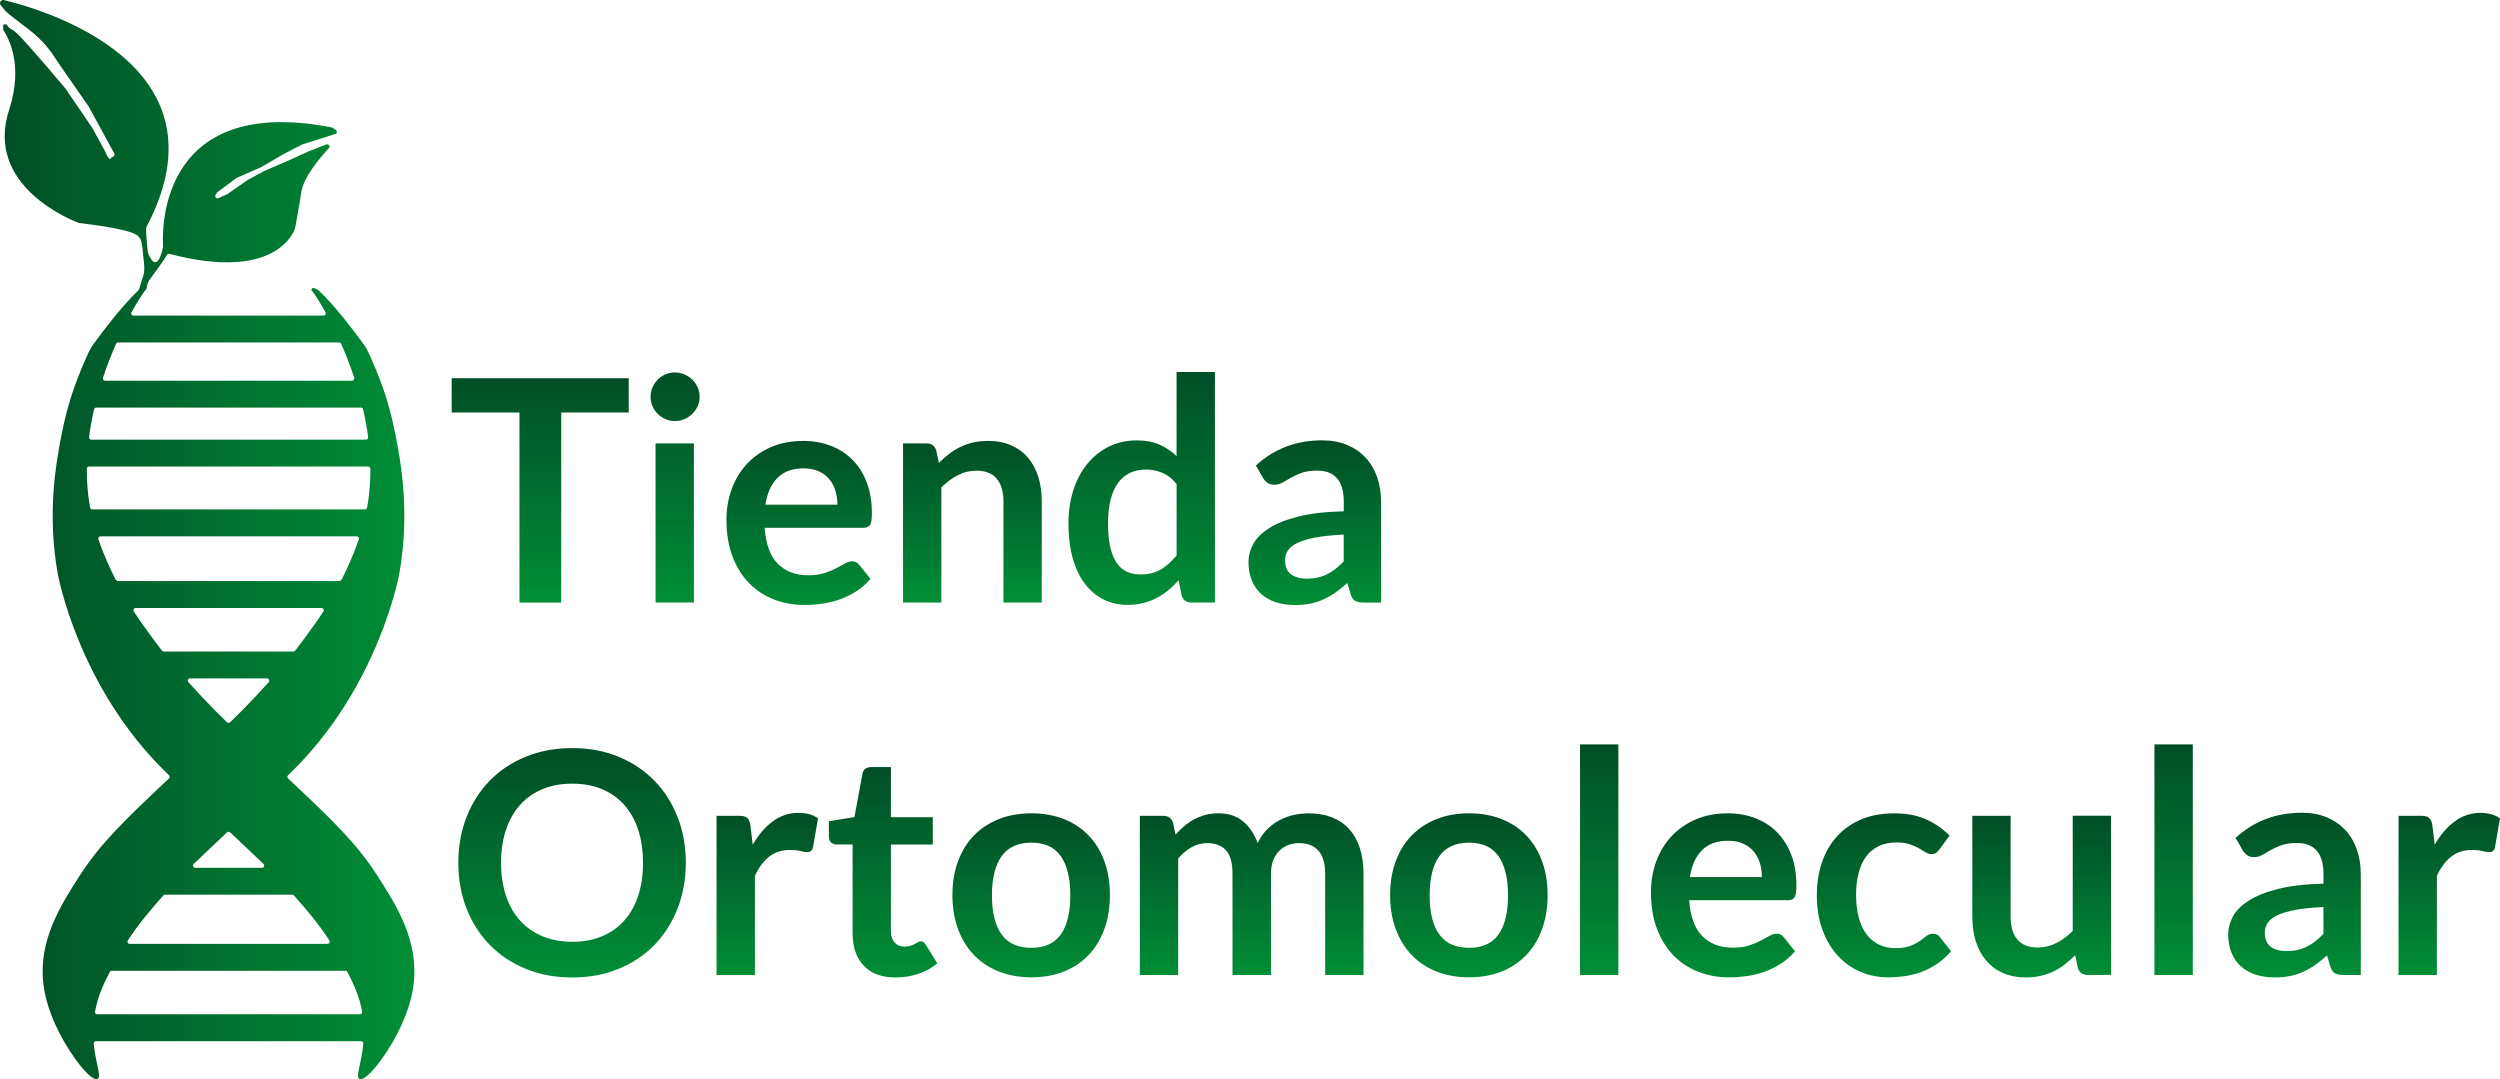 <?xml version="1.0" encoding="UTF-8"?>
<svg xmlns="http://www.w3.org/2000/svg" xmlns:xlink="http://www.w3.org/1999/xlink" id="Capa_2" data-name="Capa 2" viewBox="0 0 794.32 342.88">
  <defs>
    <style>
      .cls-1 {
        fill: url(#Degradado_sin_nombre_5-15);
      }

      .cls-2 {
        fill: url(#Degradado_sin_nombre_5-16);
      }

      .cls-3 {
        fill: url(#Degradado_sin_nombre_5);
      }

      .cls-4 {
        fill: url(#Degradado_sin_nombre_5-9);
      }

      .cls-5 {
        fill: url(#Degradado_sin_nombre_5-18);
      }

      .cls-6 {
        fill: url(#Degradado_sin_nombre_5-17);
      }

      .cls-7 {
        fill: url(#Degradado_sin_nombre_5-8);
      }

      .cls-8 {
        fill: url(#Degradado_sin_nombre_5-14);
      }

      .cls-9 {
        fill: url(#Degradado_sin_nombre_5-3);
      }

      .cls-10 {
        fill: url(#Degradado_sin_nombre_5-13);
      }

      .cls-11 {
        fill: url(#Degradado_sin_nombre_5-20);
      }

      .cls-12 {
        fill: url(#Degradado_sin_nombre_5-11);
      }

      .cls-13 {
        fill: url(#Degradado_sin_nombre_5-5);
      }

      .cls-14 {
        fill: url(#Degradado_sin_nombre_5-10);
      }

      .cls-15 {
        fill: url(#Degradado_sin_nombre_5-12);
      }

      .cls-16 {
        fill: url(#Degradado_sin_nombre_5-2);
      }

      .cls-17 {
        fill: url(#Degradado_sin_nombre_5-19);
      }

      .cls-18 {
        fill: url(#Degradado_sin_nombre_5-6);
      }

      .cls-19 {
        fill: url(#Degradado_sin_nombre_5-4);
      }

      .cls-20 {
        fill: url(#Degradado_sin_nombre_5-7);
      }
    </style>
    <linearGradient id="Degradado_sin_nombre_5" data-name="Degradado sin nombre 5" x1="0" y1="171.44" x2="131.7" y2="171.44" gradientUnits="userSpaceOnUse">
      <stop offset="0" stop-color="#004e27"></stop>
      <stop offset="1" stop-color="#008e36"></stop>
    </linearGradient>
    <linearGradient id="Degradado_sin_nombre_5-2" data-name="Degradado sin nombre 5" x1="171.64" y1="120.17" x2="171.64" y2="191.46" href="#Degradado_sin_nombre_5"></linearGradient>
    <linearGradient id="Degradado_sin_nombre_5-3" data-name="Degradado sin nombre 5" x1="214.5" y1="118.34" x2="214.5" y2="191.46" href="#Degradado_sin_nombre_5"></linearGradient>
    <linearGradient id="Degradado_sin_nombre_5-4" data-name="Degradado sin nombre 5" x1="253.92" y1="140.09" x2="253.92" y2="192.2" href="#Degradado_sin_nombre_5"></linearGradient>
    <linearGradient id="Degradado_sin_nombre_5-5" data-name="Degradado sin nombre 5" x1="308.96" y1="140.09" x2="308.96" y2="191.46" href="#Degradado_sin_nombre_5"></linearGradient>
    <linearGradient id="Degradado_sin_nombre_5-6" data-name="Degradado sin nombre 5" x1="362.75" y1="118.2" x2="362.75" y2="192.2" href="#Degradado_sin_nombre_5"></linearGradient>
    <linearGradient id="Degradado_sin_nombre_5-7" data-name="Degradado sin nombre 5" x1="417.74" y1="139.94" x2="417.74" y2="192.25" href="#Degradado_sin_nombre_5"></linearGradient>
    <linearGradient id="Degradado_sin_nombre_5-8" data-name="Degradado sin nombre 5" x1="181.77" y1="237.7" x2="181.77" y2="310.57" href="#Degradado_sin_nombre_5"></linearGradient>
    <linearGradient id="Degradado_sin_nombre_5-9" data-name="Degradado sin nombre 5" x1="243.79" y1="258.26" x2="243.79" y2="309.78" href="#Degradado_sin_nombre_5"></linearGradient>
    <linearGradient id="Degradado_sin_nombre_5-10" data-name="Degradado sin nombre 5" x1="280.59" y1="243.72" x2="280.59" y2="310.57" href="#Degradado_sin_nombre_5"></linearGradient>
    <linearGradient id="Degradado_sin_nombre_5-11" data-name="Degradado sin nombre 5" x1="327.62" y1="258.41" x2="327.62" y2="310.52" href="#Degradado_sin_nombre_5"></linearGradient>
    <linearGradient id="Degradado_sin_nombre_5-12" data-name="Degradado sin nombre 5" x1="397.68" y1="258.41" x2="397.68" y2="309.78" href="#Degradado_sin_nombre_5"></linearGradient>
    <linearGradient id="Degradado_sin_nombre_5-13" data-name="Degradado sin nombre 5" x1="466.7" y1="258.41" x2="466.7" y2="310.52" href="#Degradado_sin_nombre_5"></linearGradient>
    <linearGradient id="Degradado_sin_nombre_5-14" data-name="Degradado sin nombre 5" x1="508.11" y1="236.52" x2="508.11" y2="309.78" href="#Degradado_sin_nombre_5"></linearGradient>
    <linearGradient id="Degradado_sin_nombre_5-15" data-name="Degradado sin nombre 5" x1="547.65" y1="258.41" x2="547.65" y2="310.52" href="#Degradado_sin_nombre_5"></linearGradient>
    <linearGradient id="Degradado_sin_nombre_5-16" data-name="Degradado sin nombre 5" x1="598.58" y1="258.41" x2="598.58" y2="310.52" href="#Degradado_sin_nombre_5"></linearGradient>
    <linearGradient id="Degradado_sin_nombre_5-17" data-name="Degradado sin nombre 5" x1="648.69" y1="259.2" x2="648.69" y2="310.57" href="#Degradado_sin_nombre_5"></linearGradient>
    <linearGradient id="Degradado_sin_nombre_5-18" data-name="Degradado sin nombre 5" x1="690.62" y1="236.52" x2="690.62" y2="309.78" href="#Degradado_sin_nombre_5"></linearGradient>
    <linearGradient id="Degradado_sin_nombre_5-19" data-name="Degradado sin nombre 5" x1="729.02" y1="258.26" x2="729.02" y2="310.57" href="#Degradado_sin_nombre_5"></linearGradient>
    <linearGradient id="Degradado_sin_nombre_5-20" data-name="Degradado sin nombre 5" x1="778.2" y1="258.26" x2="778.2" y2="309.78" href="#Degradado_sin_nombre_5"></linearGradient>
  </defs>
  <g id="Capa_1-2" data-name="Capa 1">
    <path class="cls-3" d="M46.5,91.86l.26-1.22c.14-.66.42-1.27.82-1.82,1.37-1.84,4.63-6.29,5.47-7.81.16-.29.5-.43.82-.34,34.02,8.95,39.61-7.25,39.88-8.13,0-.03.01-.04.02-.07.09-.45,1.04-5.46,1.99-11.55.73-4.69,5.99-10.89,8.73-13.86.48-.52,0-1.34-.69-1.18l-.19.04s-.07.02-.1.03l-5.54,2.18-6.59,3-7.36,3.18s-.04.02-.06.03l-5.13,2.76s-.05.03-.07.04l-6.5,4.53s-.08.05-.12.07l-2.75,1.21c-.65.29-1.28-.45-.89-1.05l.44-.68c.05-.07.11-.14.18-.19l6.02-4.47s.09-.06.14-.08l7.68-3.35s.05-.02.08-.04l6.74-3.96s.02-.01.03-.02l6.12-3.16s.07-.03.11-.05l10.5-3.33c.57-.18.68-.95.18-1.28l-1.03-.69c-.08-.05-.17-.09-.27-.11-56.58-11-53.77,35.44-53.6,37.7,0,.06,0,.12,0,.17-.15.82-1.34,6.92-3.58,4.31l-.69-1.18c-.35-.59-.56-1.24-.64-1.92l-.14-1.28-.3-3.73s0-.03,0-.04l-.05-1.99c0-.12.03-.24.08-.35C74.03,20.18,13.1,2.86,1.23.03.43-.16-.25.65.09,1.41h0s.04.08.07.11c.87,1.06,1.24,1.81,2.69,2.98,5.69,4.6,9.82,6.76,14.16,13.15,1.35,1.99,1.39,2.15,2.55,3.8l8.67,12.48s.03.04.04.07l8.15,14.97c-.14,1.03-.74.66-1.2,1.36-.56.84-1.72-1.95-1.86-2.29-.01-.03-.02-.05-.03-.07l-4.01-7.35s-.02-.04-.04-.06l-8.5-12.45s-.03-.04-.05-.06l-5.82-6.86-5.62-6.44-3.2-3.5s-.03-.03-.05-.05l-1.42-1.28s-.07-.06-.11-.08l-1.34-.81c-.06-.04-.12-.09-.17-.14l-.85-.98c-.08-.09-.18-.15-.3-.16l-.32-.04c-.31-.04-.58.23-.55.54l.14,1.11c-.12-.09-.25-.17-.37-.26,2.04,2.88,6.63,11.4,2.32,25.26-8.54,24.83,20.28,35.84,21.95,36.46.05.02.1.03.15.04,1.13.2,14.54,1.54,18.25,3.76l.05.04c1.57,1.35,1.38,2.02,1.49,2.43l.05.22c.27,1.18.35,2.07.43,3.29.12,1.85.6,3.91.32,5.9,0,.2,0,.31,0,.31l-1.54,4.98c-.07.24-.2.44-.39.61-4.95,4.6-11.44,13.24-14,16.74-.73,1-1.35,2.07-1.86,3.21-3.17,7.07-6.2,14.37-8.44,25.9-1.7,8.75-4.62,24.58-1.2,43.95,0,0,6.39,36.12,34.76,63.53.19.18.38.37.58.56.3.29.3.77,0,1.05-14.27,13.44-21.65,20.52-28.27,30.75-6.21,9.61-13.33,20.94-11.59,34.76.9,7.16,3.96,13.15,5.19,15.58,3.84,7.53,10.02,15.32,11.99,14.38,1.34-.64-.58-4.72-1.21-11.2-.04-.42.3-.79.72-.79h84.21c.42,0,.76.37.72.79-.62,6.48-2.55,10.56-1.21,11.2,1.97.94,8.15-6.85,11.99-14.38,1.24-2.43,4.29-8.42,5.19-15.58,1.74-13.82-5.37-25.15-11.59-34.76-6.62-10.23-13.99-17.31-28.27-30.75-.3-.28-.31-.77,0-1.05.2-.19.39-.37.58-.56,28.38-27.41,34.76-63.53,34.76-63.53,3.42-19.37.5-35.2-1.2-43.95-2.24-11.53-5.26-18.82-8.44-25.9-.51-1.13-1.13-2.21-1.86-3.21-2.59-3.54-9.19-12.33-14.16-16.89-.06-.05-.12-.1-.2-.13-.42-.15-1.49-.96-1.76-.53-.21.33-.35.41-.43.42.02.02.05.04.08.08.68.78,2.39,3.31,4.5,7.12.27.48-.08,1.07-.63,1.07-7.94,0-52.44,0-60.37,0-.55,0-.89-.59-.63-1.07,2.11-3.81,3.82-6.34,4.5-7.12M37.52,108.82h70.23c.29,0,.54.16.66.43,1.43,3.26,2.86,6.88,4.14,10.76.15.46-.19.95-.68.95H33.4c-.49,0-.84-.48-.68-.95,1.29-3.88,2.71-7.5,4.14-10.76.11-.26.37-.43.66-.43ZM30.59,129.5h84.08c.34,0,.63.23.7.56.66,2.86,1.2,5.81,1.6,8.82.06.43-.28.81-.72.81H29.01c-.43,0-.77-.38-.72-.81.4-3,.94-5.95,1.6-8.82.08-.33.37-.56.7-.56ZM28.35,159.61c-.55-3.56-.78-7.13-.76-10.67,0-.4.33-.71.72-.71h88.65c.4,0,.72.32.72.71.02,3.54-.21,7.11-.76,10.67-.09.56-.18,1.11-.28,1.66-.06.34-.36.59-.71.59H29.34c-.35,0-.65-.25-.71-.59-.1-.55-.2-1.1-.28-1.66ZM36.76,184.23c-1.35-2.74-3.58-7.23-5.49-12.88-.16-.46.19-.95.68-.95h81.37c.49,0,.84.48.68.95-1.91,5.65-4.14,10.15-5.49,12.88l-.65.4H37.41c-.21-.13-.44-.27-.65-.4ZM52.04,207.01c-.22,0-.43-.1-.57-.28-.89-1.14-1.73-2.26-2.55-3.37-2.14-2.9-4.28-5.81-6.41-9.08-.31-.48.03-1.11.6-1.11h59.04c.57,0,.91.63.6,1.11-2.13,3.27-4.28,6.18-6.41,9.08-.81,1.11-1.66,2.22-2.55,3.37-.14.18-.35.28-.57.28h-41.19ZM81.16,221.34c-3.09,3.28-5.65,5.85-8.04,8.14-.28.27-.71.27-.99,0-2.38-2.28-4.95-4.86-8.04-8.14-1.52-1.61-2.92-3.14-4.23-4.6-.42-.46-.08-1.2.54-1.2h24.44c.62,0,.95.73.54,1.2-1.31,1.46-2.71,2.98-4.23,4.6ZM83.23,275.73h-21.2c-.65,0-.97-.78-.5-1.23,2.55-2.45,5.88-5.6,10.6-10.04.28-.26.72-.26,1,0,4.72,4.44,8.05,7.59,10.6,10.04.47.45.15,1.23-.5,1.23ZM52.43,284.27h40.41c.21,0,.4.09.54.24,3.96,4.45,7.69,8.8,11.27,14.28.31.48-.04,1.11-.6,1.11h-62.82c-.57,0-.91-.63-.6-1.11,3.58-5.49,7.31-9.83,11.27-14.28.14-.15.33-.24.54-.24ZM30.19,321.43c.83-4.61,2.51-8.43,4.68-12.6.12-.24.37-.39.64-.39h74.23c.27,0,.52.15.64.39,2.18,4.18,3.85,7.99,4.68,12.6.08.44-.27.84-.71.84H30.9c-.45,0-.79-.4-.71-.84Z"></path>
    <g>
      <path class="cls-16" d="M199.76,120.17v10.9h-21.45v60.39h-13.26v-60.39h-21.54v-10.9h56.25Z"></path>
      <path class="cls-9" d="M222.29,126.13c0,1.05-.21,2.04-.64,2.96-.43.92-.99,1.72-1.7,2.42s-1.54,1.24-2.49,1.65c-.95.41-1.97.62-3.06.62s-2.05-.2-2.98-.62c-.94-.41-1.75-.96-2.44-1.65-.69-.69-1.24-1.5-1.65-2.42-.41-.92-.62-1.91-.62-2.96s.2-2.1.62-3.06c.41-.95.96-1.77,1.65-2.46.69-.69,1.5-1.24,2.44-1.65.94-.41,1.93-.62,2.98-.62s2.1.21,3.06.62c.95.41,1.78.96,2.49,1.65.71.69,1.27,1.51,1.7,2.46.43.95.64,1.97.64,3.06ZM220.47,140.87v50.58h-12.18v-50.58h12.18Z"></path>
      <path class="cls-19" d="M255.12,140.09c3.19,0,6.12.51,8.8,1.53,2.68,1.02,4.99,2.51,6.93,4.46,1.94,1.96,3.45,4.36,4.54,7.2,1.08,2.84,1.63,6.09,1.63,9.74,0,.92-.04,1.68-.12,2.29-.08.61-.23,1.08-.44,1.43s-.5.59-.86.74c-.36.15-.82.22-1.38.22h-31.26c.36,5.19,1.76,9.01,4.19,11.44,2.43,2.43,5.65,3.65,9.66,3.65,1.97,0,3.67-.23,5.1-.69,1.43-.46,2.68-.97,3.75-1.53,1.07-.56,2-1.07,2.81-1.53.8-.46,1.59-.69,2.34-.69.49,0,.92.1,1.28.3.36.2.67.48.94.84l3.55,4.44c-1.35,1.58-2.86,2.9-4.54,3.97-1.68,1.07-3.43,1.92-5.25,2.56-1.82.64-3.68,1.09-5.57,1.36-1.89.26-3.72.4-5.5.4-3.52,0-6.79-.58-9.81-1.75-3.02-1.17-5.65-2.89-7.89-5.18s-3.99-5.11-5.28-8.48c-1.28-3.37-1.92-7.27-1.92-11.71,0-3.45.56-6.7,1.68-9.74,1.12-3.04,2.72-5.69,4.81-7.94,2.09-2.25,4.63-4.03,7.64-5.35,3.01-1.31,6.4-1.97,10.18-1.97ZM255.37,148.81c-3.55,0-6.33,1-8.33,3.01s-3.29,4.85-3.85,8.53h22.88c0-1.58-.21-3.06-.64-4.46-.43-1.4-1.08-2.62-1.97-3.67-.89-1.05-2.01-1.88-3.35-2.49-1.35-.61-2.93-.91-4.73-.91Z"></path>
      <path class="cls-13" d="M286.92,191.46v-50.58h7.44c1.58,0,2.61.74,3.11,2.22l.84,3.99c1.02-1.05,2.09-2,3.23-2.86,1.13-.85,2.33-1.59,3.6-2.22,1.26-.62,2.62-1.1,4.07-1.43,1.45-.33,3.02-.49,4.73-.49,2.76,0,5.21.47,7.35,1.41,2.14.94,3.92,2.25,5.35,3.94,1.43,1.69,2.51,3.71,3.25,6.06.74,2.35,1.11,4.94,1.11,7.76v32.19h-12.18v-32.19c0-3.09-.71-5.48-2.14-7.17-1.43-1.69-3.57-2.54-6.43-2.54-2.1,0-4.08.48-5.92,1.43-1.84.95-3.58,2.25-5.23,3.89v36.58h-12.18Z"></path>
      <path class="cls-18" d="M378.57,191.46c-1.58,0-2.61-.74-3.11-2.22l-.99-4.88c-1.05,1.18-2.15,2.25-3.3,3.2-1.15.95-2.39,1.77-3.72,2.46-1.33.69-2.76,1.22-4.29,1.6-1.53.38-3.18.57-4.95.57-2.76,0-5.29-.58-7.59-1.73s-4.28-2.82-5.94-5c-1.66-2.19-2.94-4.89-3.85-8.11-.9-3.22-1.36-6.9-1.36-11.04,0-3.75.51-7.23,1.53-10.45,1.02-3.22,2.48-6.01,4.39-8.38,1.91-2.37,4.19-4.22,6.85-5.55,2.66-1.33,5.65-2,8.97-2,2.83,0,5.24.45,7.25,1.36,2,.9,3.8,2.11,5.37,3.62v-26.72h12.18v73.26h-7.44ZM362.35,182.53c2.53,0,4.68-.53,6.46-1.58s3.45-2.55,5.03-4.49v-22.68c-1.38-1.68-2.88-2.86-4.51-3.55-1.63-.69-3.38-1.04-5.25-1.04s-3.51.34-5,1.04c-1.5.69-2.76,1.73-3.8,3.13-1.04,1.4-1.83,3.17-2.39,5.32-.56,2.15-.84,4.69-.84,7.62s.24,5.47.71,7.52c.48,2.05,1.16,3.73,2.05,5.03.89,1.3,1.97,2.24,3.25,2.81,1.28.58,2.71.86,4.29.86Z"></path>
      <path class="cls-20" d="M438.82,191.46h-5.47c-1.15,0-2.05-.17-2.71-.52-.66-.35-1.15-1.04-1.48-2.1l-1.08-3.6c-1.28,1.15-2.54,2.16-3.77,3.03-1.23.87-2.51,1.6-3.82,2.19s-2.71,1.04-4.19,1.33c-1.48.3-3.12.44-4.93.44-2.14,0-4.11-.29-5.92-.86-1.81-.57-3.36-1.44-4.66-2.59-1.3-1.15-2.31-2.58-3.03-4.29-.72-1.71-1.08-3.7-1.08-5.97,0-1.91.5-3.79,1.5-5.64,1-1.86,2.67-3.53,5-5.03,2.33-1.5,5.44-2.74,9.32-3.72s8.69-1.54,14.45-1.68v-2.96c0-3.39-.71-5.89-2.15-7.52-1.43-1.63-3.51-2.44-6.24-2.44-1.97,0-3.62.23-4.93.69-1.32.46-2.46.98-3.43,1.55-.97.58-1.87,1.09-2.69,1.55-.82.46-1.73.69-2.71.69-.82,0-1.53-.21-2.12-.64-.59-.43-1.07-.95-1.43-1.58l-2.22-3.89c5.82-5.32,12.83-7.99,21.05-7.99,2.96,0,5.6.49,7.91,1.45,2.32.97,4.28,2.32,5.89,4.04,1.61,1.73,2.83,3.79,3.67,6.19.84,2.4,1.26,5.03,1.26,7.89v31.95ZM415.15,183.86c1.25,0,2.4-.11,3.45-.34,1.05-.23,2.05-.57,2.98-1.04.94-.46,1.84-1.03,2.71-1.7.87-.67,1.75-1.47,2.64-2.39v-8.53c-3.55.17-6.52.47-8.9.91-2.38.44-4.3,1.01-5.74,1.7-1.45.69-2.47,1.5-3.08,2.42-.61.92-.91,1.92-.91,3.01,0,2.14.63,3.66,1.9,4.58s2.92,1.38,4.95,1.38Z"></path>
      <path class="cls-7" d="M217.9,274.13c0,5.23-.87,10.07-2.61,14.52-1.74,4.45-4.19,8.31-7.35,11.56-3.16,3.25-6.95,5.79-11.39,7.62-4.44,1.82-9.35,2.74-14.74,2.74s-10.31-.91-14.77-2.74c-4.45-1.82-8.27-4.36-11.44-7.62-3.17-3.25-5.63-7.11-7.37-11.56-1.74-4.45-2.61-9.29-2.61-14.52s.87-10.07,2.61-14.52c1.74-4.45,4.2-8.31,7.37-11.56,3.17-3.25,6.98-5.79,11.44-7.62,4.45-1.82,9.37-2.74,14.77-2.74s10.3.92,14.74,2.76c4.44,1.84,8.23,4.38,11.39,7.62s5.6,7.08,7.35,11.54c1.74,4.45,2.61,9.29,2.61,14.52ZM204.3,274.13c0-3.91-.52-7.42-1.55-10.53s-2.52-5.74-4.46-7.91c-1.94-2.17-4.3-3.83-7.07-4.98-2.78-1.15-5.91-1.72-9.39-1.72s-6.62.57-9.42,1.72c-2.79,1.15-5.17,2.81-7.12,4.98-1.96,2.17-3.46,4.81-4.51,7.91s-1.58,6.62-1.58,10.53.53,7.42,1.58,10.53,2.56,5.74,4.51,7.89c1.95,2.15,4.33,3.8,7.12,4.95,2.79,1.15,5.93,1.73,9.42,1.73s6.61-.57,9.39-1.73c2.78-1.15,5.13-2.8,7.07-4.95,1.94-2.15,3.43-4.78,4.46-7.89s1.55-6.61,1.55-10.53Z"></path>
      <path class="cls-4" d="M227.67,309.78v-50.58h7.15c1.25,0,2.12.23,2.61.69.49.46.82,1.25.99,2.37l.74,6.11c1.81-3.12,3.93-5.59,6.36-7.39,2.43-1.81,5.16-2.71,8.18-2.71,2.5,0,4.57.58,6.21,1.73l-1.58,9.12c-.1.59-.31,1.01-.64,1.26-.33.25-.77.37-1.33.37-.49,0-1.17-.11-2.02-.35-.86-.23-1.99-.34-3.4-.34-2.53,0-4.7.7-6.51,2.1s-3.34,3.44-4.58,6.14v31.5h-12.18Z"></path>
      <path class="cls-14" d="M284.56,310.57c-4.37,0-7.74-1.24-10.11-3.72-2.37-2.48-3.55-5.91-3.55-10.28v-28.25h-5.13c-.66,0-1.22-.21-1.7-.64-.48-.43-.72-1.07-.72-1.92v-4.83l8.13-1.33,2.56-13.8c.13-.66.44-1.17.91-1.53.48-.36,1.08-.54,1.8-.54h6.31v15.92h13.31v8.68h-13.31v27.41c0,1.58.39,2.81,1.18,3.7.79.89,1.84,1.33,3.16,1.33.76,0,1.39-.09,1.9-.27s.95-.37,1.33-.57c.38-.2.71-.39,1.01-.57.3-.18.59-.27.89-.27.36,0,.66.09.89.27.23.18.48.45.74.81l3.65,5.92c-1.77,1.48-3.81,2.6-6.11,3.35-2.3.76-4.68,1.13-7.15,1.13Z"></path>
      <path class="cls-12" d="M327.7,258.41c3.78,0,7.21.61,10.28,1.82,3.07,1.22,5.69,2.94,7.86,5.18,2.17,2.24,3.85,4.96,5.03,8.18,1.18,3.22,1.77,6.82,1.77,10.8s-.59,7.63-1.77,10.85c-1.18,3.22-2.86,5.97-5.03,8.23-2.17,2.27-4.79,4.01-7.86,5.23-3.07,1.22-6.5,1.82-10.28,1.82s-7.22-.61-10.3-1.82c-3.09-1.22-5.73-2.96-7.91-5.23-2.19-2.27-3.88-5.01-5.08-8.23-1.2-3.22-1.8-6.84-1.8-10.85s.6-7.58,1.8-10.8c1.2-3.22,2.89-5.95,5.08-8.18,2.19-2.23,4.82-3.96,7.91-5.18,3.09-1.21,6.52-1.82,10.3-1.82ZM327.7,301.15c4.21,0,7.32-1.41,9.34-4.24,2.02-2.83,3.03-6.97,3.03-12.42s-1.01-9.61-3.03-12.47c-2.02-2.86-5.14-4.29-9.34-4.29s-7.43,1.44-9.47,4.31c-2.04,2.88-3.06,7.02-3.06,12.45s1.02,9.56,3.06,12.4c2.04,2.84,5.19,4.26,9.47,4.26Z"></path>
      <path class="cls-15" d="M362.16,309.78v-50.58h7.44c1.58,0,2.61.74,3.11,2.22l.79,3.75c.89-.99,1.82-1.89,2.79-2.71.97-.82,2-1.53,3.11-2.12,1.1-.59,2.28-1.06,3.55-1.41,1.26-.34,2.65-.52,4.17-.52,3.19,0,5.81.86,7.86,2.59,2.05,1.73,3.59,4.02,4.61,6.88.79-1.68,1.77-3.11,2.96-4.31,1.18-1.2,2.48-2.18,3.9-2.93s2.92-1.31,4.51-1.68c1.59-.36,3.2-.54,4.81-.54,2.79,0,5.27.43,7.44,1.28,2.17.86,3.99,2.1,5.47,3.75,1.48,1.64,2.61,3.65,3.38,6.01.77,2.37,1.16,5.08,1.16,8.13v32.19h-12.18v-32.19c0-3.22-.71-5.64-2.12-7.27s-3.48-2.44-6.21-2.44c-1.25,0-2.41.21-3.48.64-1.07.43-2,1.04-2.81,1.85-.81.81-1.44,1.82-1.9,3.03s-.69,2.61-.69,4.19v32.19h-12.23v-32.19c0-3.38-.68-5.85-2.05-7.39-1.36-1.54-3.38-2.32-6.04-2.32-1.74,0-3.38.44-4.91,1.31-1.53.87-2.95,2.06-4.26,3.57v37.02h-12.18Z"></path>
      <path class="cls-10" d="M466.77,258.41c3.78,0,7.21.61,10.28,1.82,3.07,1.22,5.69,2.94,7.86,5.18,2.17,2.24,3.85,4.96,5.03,8.18,1.18,3.22,1.78,6.82,1.78,10.8s-.59,7.63-1.78,10.85c-1.18,3.22-2.86,5.97-5.03,8.23-2.17,2.27-4.79,4.01-7.86,5.23-3.07,1.22-6.5,1.82-10.28,1.82s-7.22-.61-10.3-1.82c-3.09-1.22-5.73-2.96-7.91-5.23-2.19-2.27-3.88-5.01-5.08-8.23s-1.8-6.84-1.8-10.85.6-7.58,1.8-10.8c1.2-3.22,2.89-5.95,5.08-8.18,2.19-2.23,4.82-3.96,7.91-5.18,3.09-1.21,6.52-1.82,10.3-1.82ZM466.77,301.15c4.21,0,7.32-1.41,9.34-4.24,2.02-2.83,3.03-6.97,3.03-12.42s-1.01-9.61-3.03-12.47c-2.02-2.86-5.14-4.29-9.34-4.29s-7.43,1.44-9.47,4.31c-2.04,2.88-3.06,7.02-3.06,12.45s1.02,9.56,3.06,12.4c2.04,2.84,5.19,4.26,9.47,4.26Z"></path>
      <path class="cls-8" d="M514.2,236.52v73.26h-12.18v-73.26h12.18Z"></path>
      <path class="cls-1" d="M548.86,258.41c3.19,0,6.12.51,8.8,1.53,2.68,1.02,4.99,2.51,6.93,4.46,1.94,1.96,3.45,4.36,4.54,7.2s1.63,6.09,1.63,9.74c0,.92-.04,1.68-.12,2.29-.08.61-.23,1.08-.44,1.43-.21.34-.5.59-.86.74-.36.15-.82.22-1.38.22h-31.26c.36,5.19,1.76,9.01,4.19,11.44,2.43,2.43,5.65,3.65,9.66,3.65,1.97,0,3.67-.23,5.1-.69,1.43-.46,2.68-.97,3.75-1.53,1.07-.56,2-1.07,2.81-1.53.81-.46,1.59-.69,2.34-.69.49,0,.92.1,1.28.3.36.2.67.48.94.84l3.55,4.44c-1.35,1.58-2.86,2.9-4.54,3.97-1.68,1.07-3.43,1.92-5.25,2.56-1.82.64-3.68,1.09-5.57,1.36-1.89.26-3.72.4-5.5.4-3.52,0-6.79-.58-9.81-1.75-3.02-1.17-5.65-2.89-7.89-5.18-2.24-2.28-3.99-5.11-5.28-8.48-1.28-3.37-1.92-7.27-1.92-11.71,0-3.45.56-6.7,1.68-9.74,1.12-3.04,2.72-5.69,4.81-7.94,2.09-2.25,4.63-4.03,7.64-5.35,3.01-1.31,6.4-1.97,10.18-1.97ZM549.1,267.13c-3.55,0-6.33,1-8.33,3.01s-3.29,4.85-3.85,8.53h22.88c0-1.58-.21-3.06-.64-4.46-.43-1.4-1.08-2.62-1.97-3.67-.89-1.05-2.01-1.88-3.35-2.49s-2.93-.91-4.73-.91Z"></path>
      <path class="cls-2" d="M616.2,269.89c-.36.46-.71.82-1.06,1.08-.34.26-.85.4-1.5.4s-1.23-.19-1.82-.57c-.59-.38-1.3-.8-2.12-1.28s-1.8-.9-2.93-1.28c-1.13-.38-2.54-.57-4.22-.57-2.14,0-4.01.39-5.62,1.16-1.61.77-2.95,1.88-4.02,3.33-1.07,1.45-1.87,3.2-2.39,5.25-.53,2.05-.79,4.38-.79,6.98s.29,5.1.86,7.2c.57,2.1,1.41,3.87,2.49,5.3s2.4,2.51,3.94,3.25c1.54.74,3.29,1.11,5.23,1.11s3.51-.24,4.71-.71,2.21-1,3.03-1.58c.82-.57,1.54-1.1,2.14-1.58.61-.48,1.29-.71,2.05-.71.99,0,1.73.38,2.22,1.13l3.5,4.44c-1.35,1.58-2.81,2.9-4.39,3.97-1.58,1.07-3.21,1.92-4.91,2.56-1.69.64-3.44,1.09-5.25,1.36-1.81.26-3.6.4-5.37.4-3.12,0-6.06-.58-8.82-1.75-2.76-1.17-5.17-2.87-7.22-5.1-2.05-2.24-3.68-4.97-4.88-8.21-1.2-3.24-1.8-6.93-1.8-11.07,0-3.71.53-7.16,1.6-10.33,1.07-3.17,2.64-5.92,4.71-8.23,2.07-2.32,4.63-4.13,7.69-5.45,3.06-1.31,6.57-1.97,10.55-1.97s7.09.61,9.93,1.82c2.84,1.22,5.4,2.96,7.67,5.23l-3.2,4.44Z"></path>
      <path class="cls-6" d="M638.83,259.2v32.14c0,3.09.71,5.48,2.15,7.17,1.43,1.69,3.57,2.54,6.43,2.54,2.1,0,4.08-.47,5.92-1.41,1.84-.94,3.58-2.23,5.23-3.87v-36.58h12.18v50.58h-7.45c-1.58,0-2.61-.74-3.11-2.22l-.84-4.04c-1.05,1.05-2.14,2.01-3.25,2.88-1.12.87-2.31,1.61-3.57,2.22-1.27.61-2.63,1.08-4.09,1.43-1.46.34-3.03.52-4.71.52-2.76,0-5.2-.47-7.32-1.4-2.12-.94-3.9-2.26-5.35-3.97-1.45-1.71-2.54-3.74-3.28-6.09-.74-2.35-1.11-4.94-1.11-7.76v-32.14h12.18Z"></path>
      <path class="cls-5" d="M696.71,236.52v73.26h-12.18v-73.26h12.18Z"></path>
      <path class="cls-17" d="M750.1,309.78h-5.47c-1.15,0-2.05-.17-2.71-.52-.66-.35-1.15-1.04-1.48-2.1l-1.08-3.6c-1.28,1.15-2.54,2.16-3.77,3.03-1.23.87-2.51,1.6-3.82,2.19s-2.71,1.04-4.19,1.33c-1.48.3-3.12.44-4.93.44-2.14,0-4.11-.29-5.92-.86-1.81-.57-3.36-1.44-4.66-2.59-1.3-1.15-2.31-2.58-3.03-4.29s-1.08-3.7-1.08-5.97c0-1.91.5-3.79,1.5-5.64,1-1.86,2.67-3.53,5-5.03,2.33-1.5,5.44-2.74,9.32-3.72s8.69-1.54,14.45-1.68v-2.96c0-3.39-.71-5.89-2.15-7.52-1.43-1.63-3.51-2.44-6.24-2.44-1.97,0-3.62.23-4.93.69-1.32.46-2.46.98-3.43,1.55-.97.58-1.87,1.09-2.69,1.55-.82.46-1.73.69-2.71.69-.82,0-1.53-.21-2.12-.64-.59-.43-1.07-.95-1.43-1.58l-2.22-3.89c5.82-5.32,12.83-7.99,21.05-7.99,2.96,0,5.6.49,7.91,1.45,2.32.97,4.28,2.32,5.89,4.04,1.61,1.73,2.83,3.79,3.67,6.19.84,2.4,1.26,5.03,1.26,7.89v31.95ZM726.44,302.19c1.25,0,2.4-.11,3.45-.34,1.05-.23,2.05-.57,2.98-1.04.94-.46,1.84-1.03,2.71-1.7.87-.67,1.75-1.47,2.64-2.39v-8.53c-3.55.17-6.52.47-8.9.91-2.38.44-4.3,1.01-5.74,1.7-1.45.69-2.47,1.5-3.08,2.42-.61.92-.91,1.92-.91,3.01,0,2.14.63,3.66,1.9,4.58s2.92,1.38,4.95,1.38Z"></path>
      <path class="cls-11" d="M762.08,309.78v-50.58h7.15c1.25,0,2.12.23,2.61.69.49.46.82,1.25.99,2.37l.74,6.11c1.81-3.12,3.93-5.59,6.36-7.39,2.43-1.81,5.16-2.71,8.18-2.71,2.5,0,4.57.58,6.21,1.73l-1.58,9.12c-.1.59-.31,1.01-.64,1.26s-.77.37-1.33.37c-.49,0-1.17-.11-2.02-.35-.85-.23-1.99-.34-3.4-.34-2.53,0-4.7.7-6.51,2.1s-3.34,3.44-4.58,6.14v31.5h-12.18Z"></path>
    </g>
  </g>
</svg>
